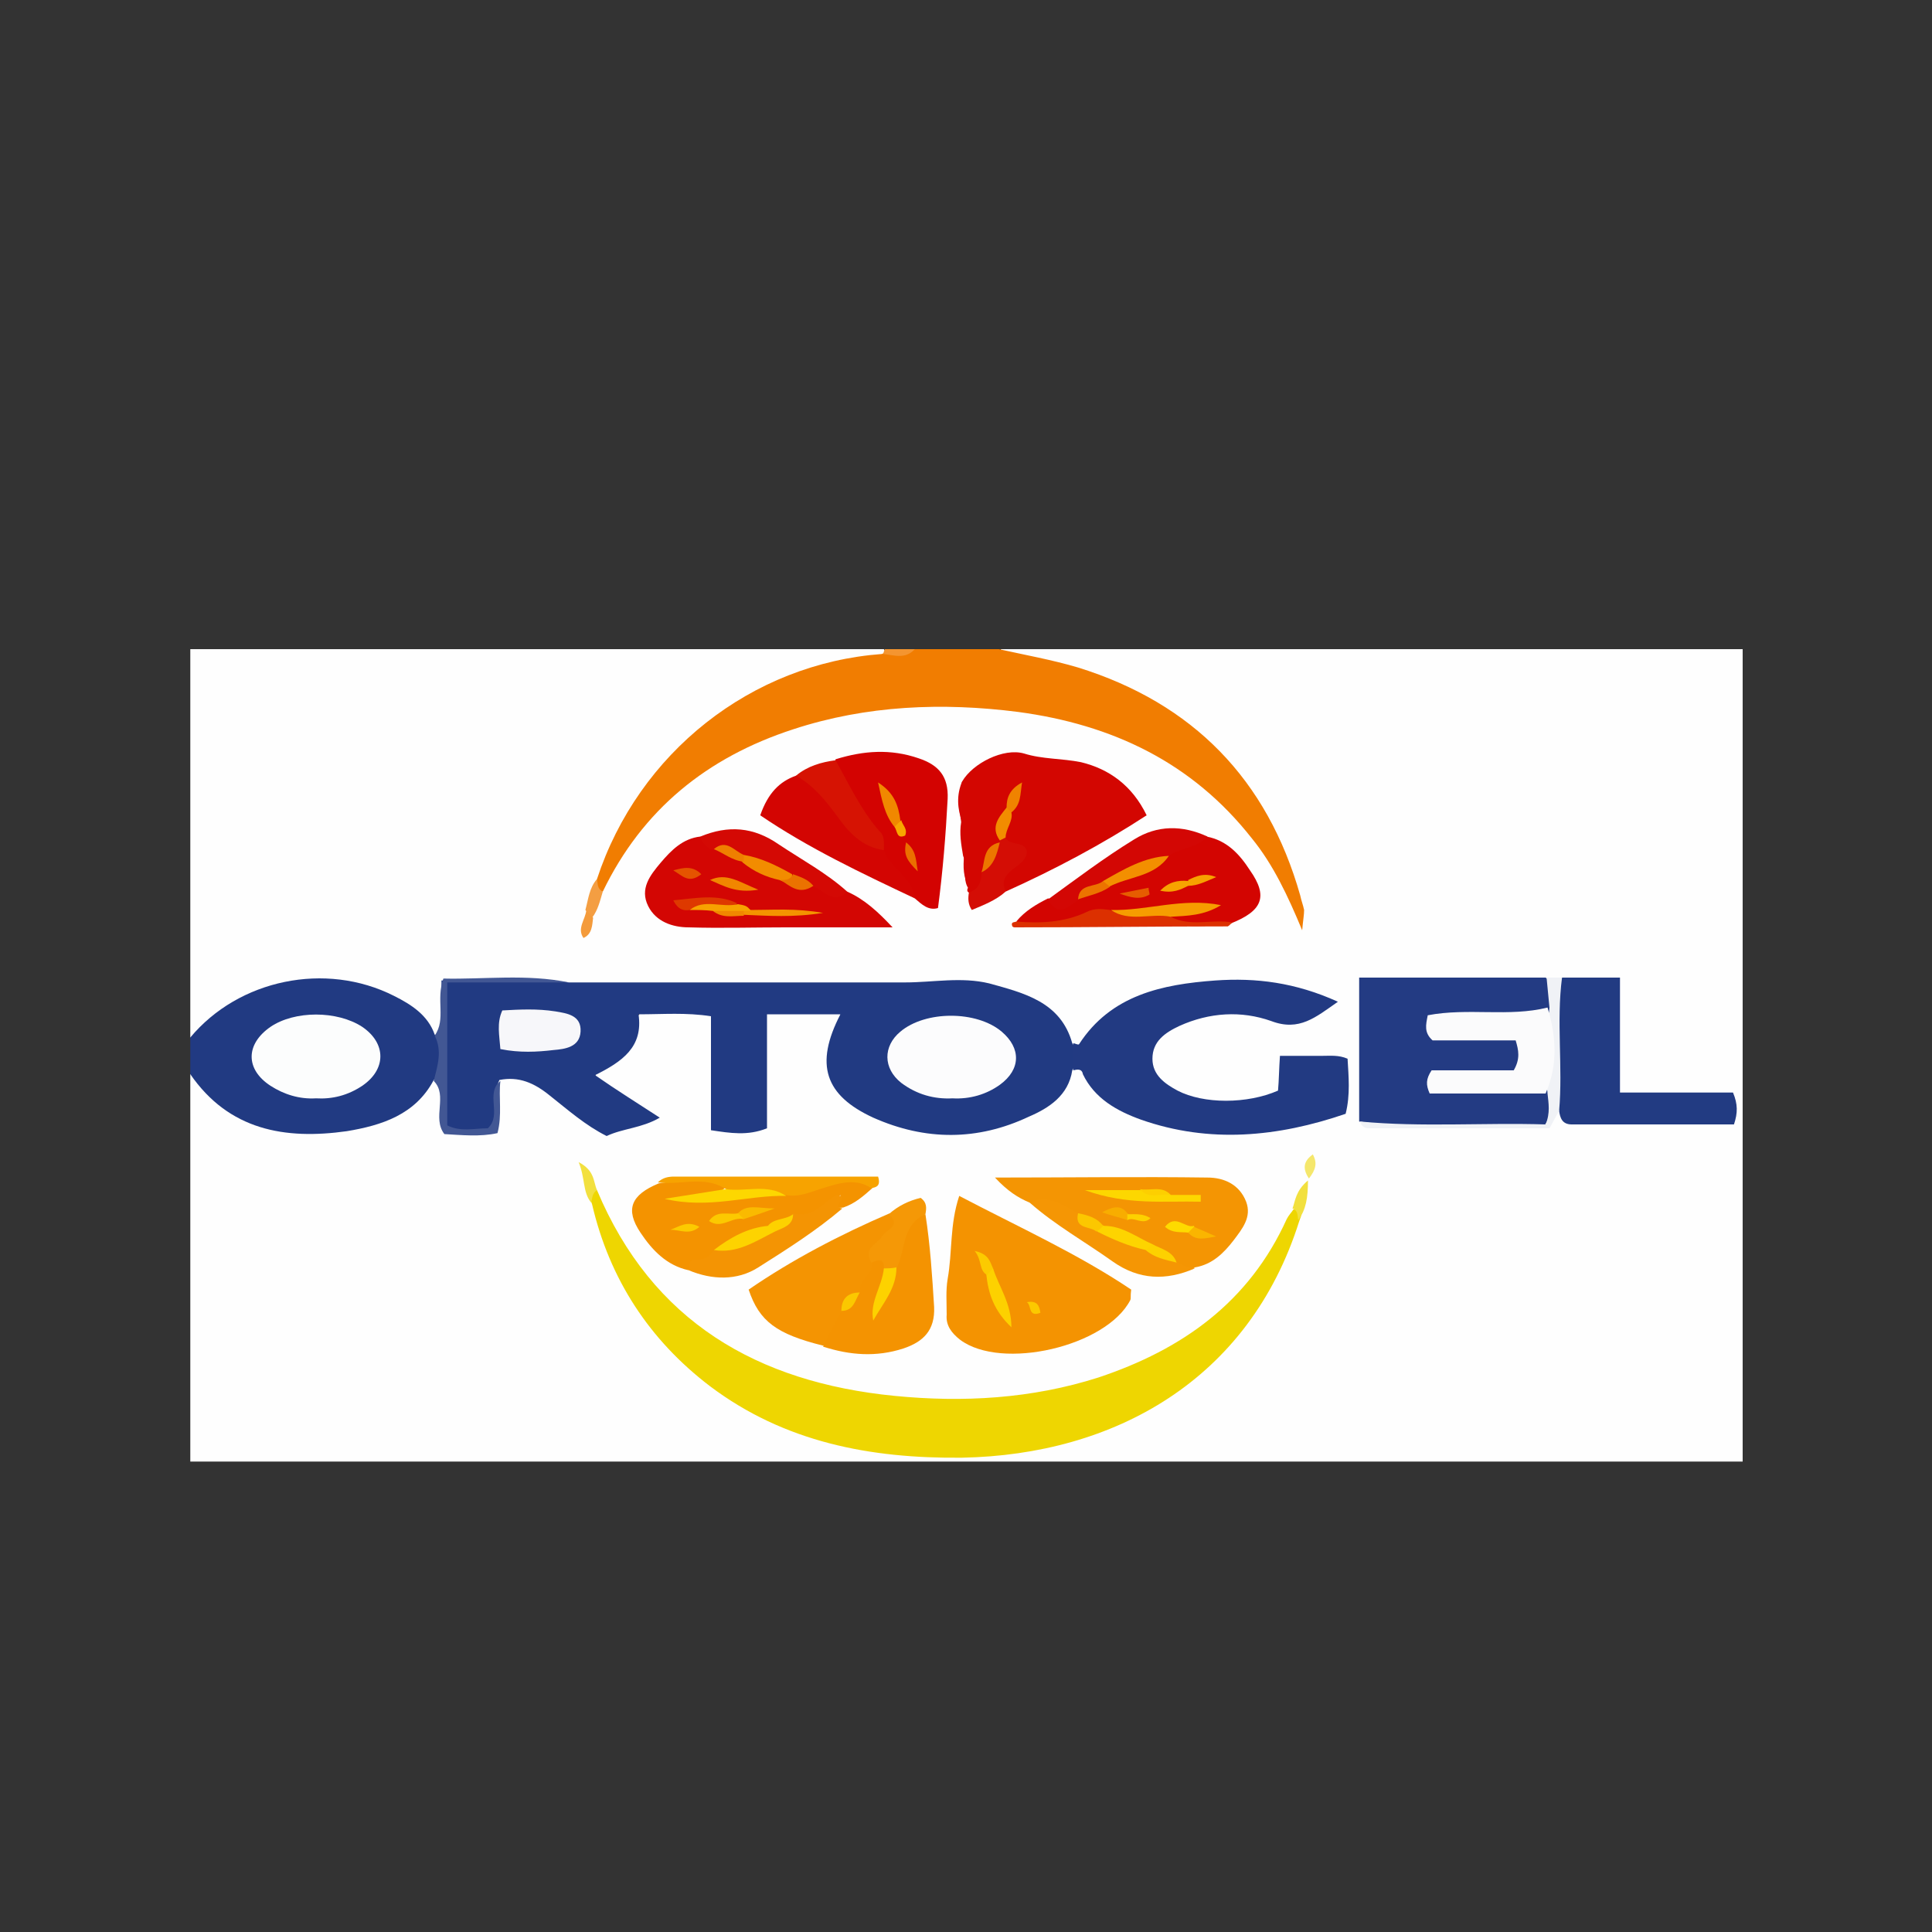 <svg xmlns="http://www.w3.org/2000/svg" xmlns:xlink="http://www.w3.org/1999/xlink" id="Livello_1" x="0px" y="0px" viewBox="0 0 200 200" xml:space="preserve">
<rect x="0" y="0" width="200" height="200" fill="#333333" stroke="none"/>
<g>
	<g>
		<path fill="#FEFEFE" d="M19.7,107.4c0-13.4,0-26.8,0-40.2c23.9,0,47.9,0,71.8,0c0.2,0.3,0.2,0.6,0,0.8c-3.5,1.1-7.1,1.6-10.5,3.1    c-9,4-15,10.8-18.5,19.9c-0.5,1-1,2.1-1.2,3.2c-0.1,0.3-0.2,0.6-0.4,0.9c0.3-0.1,0.1-0.4,0.3-0.5c0.2-1,0.6-1.9,1-2.8    c5.6-12.5,16.3-17.6,29-18.9c8.8-0.9,17.8-0.8,26.2,3.2c7.7,3.7,13.8,8.9,16.6,16.3c-4-13.2-13.4-21.2-27.8-23.7    c-1-0.2-2.5,0.2-2.6-1.5c25.6,0,51.2,0,76.8,0c0,28,0,56,0,84.1c-53.5,0-107.1,0-160.7,0c0-13.4,0-26.7,0-40.1    c0.7-0.2,1.2,0.3,1.6,0.7c7,6.2,15.2,6.4,22.3,0.6c0.5-0.4,0.9-0.9,1.6-0.9c1.8,1,0.7,3.1,1.5,4.5c1.3,0.7,2.5,0.6,3.8,0.1    c0.9-1.4,0.1-3.2,1.1-4.5c1.9-1.3,3.6-0.5,5.2,0.6c1.5,1,2.8,2.1,4.3,3.1c1.5,0.9,2.9,0.9,4.6,0.1c-1-1.8-3.3-2.1-4.1-4.3    c1.4-2,3.1-3.9,4.5-6.1c1.4-2.1,4.2-1.2,6.5-0.9c2.1,0.3,2,2.1,2,3.7c0.2,2.7-0.3,5.4,0.3,8.1c2.5,0.9,3.6,0,3.6-2.3    c0-1.9,0-3.8,0-5.7c0.1-3.4,0.7-4,4.2-4c1.4,0,3-0.2,4.2,0.8c0.7,1,0.1,1.8,0,2.7c-0.7,3.3,0.1,5,3.1,6.8c5.4,3.2,16.2,3.6,20.8-4    c0.8-0.4,1.5-0.1,2,0.5c4.1,5.2,10,5.6,16,5.6c2.2,0,4.4-0.5,6.5-1c3.1-0.7,3.4-1.3,2.7-4.8c-2-0.8-3.7-1.1-5.1,1.6    c-1.8,3.5-5.3,2.2-8.2,2.1c-2.5-0.1-5.1-1-6-3.8c-0.8-2.5,0.7-4,2.7-5c2.9-1.5,6-1.7,9.2-1c1.7,0.4,3.5,0.9,5.3-0.6    c-2.2-1.5-4.6-1.4-6.8-1.5c-5.7-0.2-11.4,0.2-15.7,4.8c-0.8,0.8-1.6,1.8-3,0.8c-3.4-4.8-8.4-5.7-13.9-5.5    c-12.6,0.5-25.2,0.4-37.7,0c-3.5-0.9-7-0.3-10.5-0.4c-1.4,0-2,0.8-2,2.2c0,1.1,0.1,2.3-0.8,3.2c-0.6,0.3-1,0-1.4-0.4    c-7.7-6.5-15.5-6.5-23.1-0.1C20.7,107.3,20.3,107.6,19.7,107.4z"></path>
		<path fill="#F17D01" d="M61.8,91c4.3-13.1,16-22.3,29.5-23.3c1-0.5,2.3,0.2,3.3-0.5c2.9,0,5.9,0,8.8,0c2.7,0.6,5.5,1.1,8.2,1.9    c11.9,3.7,19.6,11.6,23,23.6c0.1,0.5,0.3,1,0.4,1.5c0,0.5-0.1,1-0.2,2.1c-1.5-3.6-3-6.8-5.2-9.5c-6.2-7.9-14.5-11.8-24.2-13.1    c-7.8-1-15.7-0.7-23.3,1.8c-8.9,2.9-15.6,8.3-19.7,16.8C61.3,92.3,61.6,91.6,61.8,91z"></path>
		<path fill="#213A82" d="M19.7,107.4c5-6,14-7.9,21.1-4.3c1.8,0.9,3.5,2,4.2,4c1.6,1.6,1.6,3.2-0.1,4.7c-1.9,3.6-5.4,4.7-9,5.3    c-6.4,0.9-12.2-0.1-16.2-5.9C19.7,109.9,19.7,108.7,19.7,107.4z"></path>
		<path fill="#F49530" d="M94.7,67.2c-1,1.1-2.2,0.6-3.3,0.5c0.1-0.2,0.1-0.3,0.2-0.5C92.6,67.2,93.6,67.2,94.7,67.2z"></path>
		<path fill="#213A82" d="M58.9,101.7c11.6,0,23.2,0,34.8,0c2.9,0,5.8-0.6,8.7,0.1c3.6,1,7.4,1.9,8.6,6.2c0.7,0.9,0.6,1.9,0,2.8    c-0.4,2.6-2.4,3.9-4.5,4.8c-5.3,2.5-10.7,2.5-16.1,0.1c-5-2.3-6.1-5.5-3.4-10.7c-1.4,0-2.5,0-3.7,0c-1.2,0-2.5,0-3.9,0    c0,4.1,0,7.9,0,11.8c-2,0.8-3.8,0.5-5.8,0.2c0-3.9,0-7.8,0-11.8c-2.6-0.4-4.9-0.2-7.5-0.2c0.5,3.4-1.7,4.9-4.5,6.3    c2.3,1.6,4.4,2.9,6.7,4.4c-1.9,1.1-3.8,1.1-5.5,1.9c-2.2-1.1-4-2.7-5.9-4.2c-1.6-1.3-3.2-2-5.2-1.6c-0.8,1.6,0.1,3.3-0.6,5    c-1.6,0.6-3.3,0.3-5.2,0.2c-0.5-5.1-0.1-10.1-0.2-15.5C50.3,101.5,54.6,101.3,58.9,101.7z"></path>
		<path fill="#EED601" d="M61.8,123.2c5.7,13.6,16.6,19.9,30.8,21.3c7.1,0.7,14.2,0.3,21.1-1.9c8.7-2.9,15.6-7.8,19.5-16.4    c0.2-0.4,0.5-0.7,0.7-1c1.2,0,0.8,0.6,0.6,1.2c-5.2,16.5-19.2,24.2-34.9,24.5c-9.5,0.1-18.4-1.6-26.1-7.4    c-6.3-4.8-10.4-11.1-12.2-18.8C61.1,124,60.6,123.2,61.8,123.2z"></path>
		<path fill="#223A82" d="M111.1,110.8c0-0.9,0-1.9,0-2.8c0.2,0,0.5,0.2,0.6,0.1c3.3-5.1,8.6-6.2,14.1-6.6c4.2-0.3,8.3,0.2,12.7,2.2    c-2.3,1.6-4,3.1-6.9,2c-3.1-1.1-6.4-0.9-9.5,0.5c-1.5,0.7-2.8,1.6-2.8,3.4c0,1.7,1.3,2.6,2.6,3.3c2.7,1.4,7.2,1.4,10.4,0    c0.1-1.1,0.1-2.2,0.2-3.6c1.6,0,3,0,4.4,0c0.8,0,1.7-0.1,2.6,0.3c0.1,1.8,0.3,3.7-0.2,5.7c-7,2.4-14.1,3.1-21.2,0.6    c-2.5-0.9-4.8-2.2-6-4.7C112,110.6,111.5,110.7,111.1,110.8z"></path>
		<path fill="#233B83" d="M140.7,116.1c0-4.8,0-9.6,0-14.9c6.6,0,12.9,0,19.3,0c1.1,0.8,1.1,1.9,0.8,3c-0.8,1.6-2.4,1.5-3.8,1.5    c-2.3,0.1-4.6,0-6.9,0.3c1.6,0.6,3.3,0.3,5,0.5c1.5,0.2,2.7,0.7,2.7,2.4c0,1.8-1.3,2.2-2.8,2.4c-1.6,0.2-3.1-0.1-4.7,0.5    c2.1,0.4,4.2,0.2,6.3,0.3c1.4,0.1,3-0.2,4,1.2c0.3,1.1,0.1,2-0.7,3.2C153.6,116.2,147.1,117,140.7,116.1z"></path>
		<path fill="#F49301" d="M117.1,133.5c-0.1,0.7,0,0.9-0.1,1.1c-2.5,4.8-13.3,7.3-17.6,4.1c-0.9-0.7-1.5-1.5-1.4-2.6    c0-1.3-0.1-2.5,0.1-3.7c0.5-2.8,0.2-5.6,1.2-8.6C105.4,127,111.6,129.8,117.1,133.5z"></path>
		<path fill="#D30601" d="M99.6,80.9c1.1-1.9,4.3-3.5,6.4-2.9c1.9,0.6,3.9,0.5,5.9,0.9c2.9,0.7,5.3,2.4,6.8,5.5    c-4.6,3-9.5,5.6-14.6,7.9c-1.9-1.6,0.5-2.3,0.7-3.5c0.2-0.9-1-1.2-1-2.1c-0.3-0.9,0.3-1.6,0.5-2.5c0.1-0.3,0.4-0.5,0.4-0.9    c0,0.1-0.1,0.3-0.2,0.5c-0.4,1-1.1,1.9-0.8,3c0.1,0.3,0,0.5-0.1,0.8c-0.8,1-1.1,2.2-1.4,3.4c-0.4,0.8-0.7,1.7-1.9,1.4    c-0.2-0.1-0.2-0.3-0.1-0.5c-0.6-1,0-2.2-0.5-3.3c-0.2-1.2-0.4-2.3-0.2-3.5C99.3,83.7,99.2,82.3,99.6,80.9z"></path>
		<path fill="#223B82" d="M161.7,101.2c1.9,0,3.7,0,6,0c0,4,0,7.8,0,11.9c4.2,0,8,0,11.7,0c0.5,1.2,0.5,2.1,0.1,3.3    c-5.6,0-11.2,0-16.8,0c-1,0-1.2-0.7-1.3-1.4C160.2,110.4,160,105.8,161.7,101.2z"></path>
		<path fill="#F49503" d="M106.6,124.5c-1.2-0.5-2.3-1.2-3.6-2.6c7.7,0,14.9-0.1,22,0c1.7,0,3.3,0.7,4,2.5c0.6,1.6-0.4,2.8-1.3,4    c-1,1.3-2.2,2.5-4,2.8c-0.7,0.5-1.4,0.1-2.1-0.2c-0.9-0.7-1.8-1.3-2.9-1.8c-1.5-0.8-3-1.5-4.6-2c-0.9-0.4-1.8-0.9-2.7-1.2    C109.9,125.6,108.3,124.8,106.6,124.5z"></path>
		<path fill="#D30603" d="M87.7,92.3c1.8,0.8,3.2,2.1,4.7,3.7c-3.7,0-7.4,0-11.1,0c-3.3,0-6.7,0.1-10,0c-1.7,0-3.4-0.6-4.2-2.2    c-0.9-1.8,0.2-3.2,1.3-4.5c1.1-1.3,2.3-2.5,4.1-2.7c0.6,0.2,1.2,0.5,1.8,0.8c0.9,0.5,1.9,1,2.9,1.4c1.2,0.6,2.4,1.3,3.7,1.8    c1,0.5,2.1,0.8,3.2,0.7C85.4,91.4,86.4,92.5,87.7,92.3z"></path>
		<path fill="#D30301" d="M86.5,78.6c2.9-0.9,5.7-1.1,8.6-0.1c2.1,0.7,3.1,1.9,3,4.2c-0.2,3.8-0.5,7.5-1,11.3c-1,0.3-1.7-0.4-2.4-1    c-1.3-1.6-3.1-2.8-3.8-4.9c-0.4-2.2-2.2-3.8-3.1-5.7C87.1,81.2,86.1,80.2,86.5,78.6z"></path>
		<path fill="#F49402" d="M85.2,139.3c-4.8-1.2-6.6-2.5-7.7-5.8c4.5-3.1,9.5-5.7,14.6-7.9c1.1,1,1.1,1.1,0.5,2.1    c-0.7,1-1.8,1.7-1.7,3.1c-0.1,1.2-0.8,2.1-1.5,3c-0.7,0.6-1.4,1.2-1.7,2.2C87,137.3,86.7,138.8,85.2,139.3z"></path>
		<path fill="#D30501" d="M105.2,95.4c0.9-1.1,2.1-1.8,3.3-2.4c1.2,0.4,2.1-0.1,3.1-0.6c1-0.5,2.1-0.8,3.1-1.3c2-1.1,4.3-1.5,6-3    c1.2-1.1,2.8-0.9,4.2-1.5c2.1,0.4,3.4,1.8,4.5,3.5c1.9,2.7,1.3,4.2-2,5.5c-2.2,0.1-4.4,0.7-6.5-0.3c1.1-1.9,3-0.6,4.1-1.3    c-3.3-0.1-6.7,1.3-10.4,1.2C111.6,95.1,108.4,96.5,105.2,95.4z"></path>
		<path fill="#F49300" d="M71.3,131.5c-2.3-0.5-3.8-2.1-5-3.9c-1.6-2.4-1-3.9,1.9-5.1c2.4-0.3,4.7-0.8,7,0.3    c-1.4,1.6-3.2,1.1-5.3,1.2c4.1,0.3,7.7-1.4,11.5-1.1c2.5,0,4.8-0.9,7.3-0.7c0.6,0.1,1.5-0.4,1.6,0.8c-0.9,0.8-1.8,1.6-3,2    c-1.4,0.2-0.4-0.5-0.3-1.3c-1.3,1.7-2.7,2.7-4.5,2.7c-1,0.2-1.9,0.5-2.8,0.8c-1.9,0.6-3.7,1.3-5.2,2.6    C73.7,131.1,71.9,130.2,71.3,131.5z"></path>
		<path fill="#F49301" d="M89,133.8c-0.2-1.3,1.4-1.8,1.3-3.1c1.1-1.4,1.5-0.6,1.8,0.5c0.1,1.5-0.8,2.8-1.5,4.5    c0.8-1.7,1.6-3.1,1.6-4.7c1-1.9,0.2-5.1,3.6-5.3c0.5,3.2,0.7,6.4,0.9,9.6c0.1,2.4-1.1,3.6-3.2,4.3c-2.8,0.9-5.5,0.7-8.3-0.2    c0.6-1.2,1.2-2.4,1.9-3.6C87.7,135.1,88.2,134.3,89,133.8z"></path>
		<path fill="#D30502" d="M91.5,88c0.6,1.9,3,2.8,3.2,5c-5.5-2.6-11-5.2-16-8.6c0.8-2.3,2-3.5,3.7-4.1c1.6-0.3,2.5,0.9,3.3,1.9    C87.5,84.4,89.4,86.2,91.5,88z"></path>
		<path fill="#F49403" d="M82.1,125.6c2.1,0.6,3.3-1.3,4.5-1.9c1.5,0.3-0.7,1.2,0.6,1.4c-2.7,2.3-5.7,4.2-8.7,6.1    c-2.2,1.4-4.8,1.3-7.2,0.3c0.1-0.5-0.1-1.2,0.9-1.1c0.7,0,1.3-0.3,1.7-1c2-0.5,3.9-1.4,5.8-2.2C80.5,126.7,81.6,126.7,82.1,125.6z    "></path>
		<path fill="#D30704" d="M125,86.6c-1.1,1.2-2.7,1.1-4,2c-2.1,1.1-4.4,1.7-6.4,2.8c-0.9,0.7-2.4,0.5-3,1.8    c-1.1,0.7-2.1,1.8-3.1-0.1c2.9-2.1,5.8-4.3,8.9-6.2C119.8,85.4,122.4,85.4,125,86.6z"></path>
		<path fill="#F59604" d="M106.6,124.5c2-1,3.5,0.4,5.1,1.1c0.5,0.9,1.5,1.1,2.3,1.6c1.6,0.6,3.2,1.2,4.7,1.9c1,0.5,2.1,0.8,3,1.5    c0.7,0.3,1.3,0.7,2,0.7c-3,1.3-5.8,1.2-8.5-0.7C112.4,128.6,109.2,126.8,106.6,124.5z"></path>
		<path fill="#D40904" d="M87.7,92.3c-1.5,1.5-2.5-0.3-3.7-0.6c-0.9,0.1-1.6-0.6-2.4-0.7c-1.4-0.8-3.1-1.3-4.5-2.1    c-1.1-0.3-2-1.2-3.3-0.9c-0.7-0.3-1.1-0.7-1.3-1.4c2.9-1.2,5.5-1,8.1,0.8C83,89,85.6,90.4,87.7,92.3z"></path>
		<path fill="#D61303" d="M91.5,88c-2.3-0.3-3.7-1.9-4.9-3.6c-1.2-1.6-2.4-3.1-4.2-4.1c1.2-1,2.6-1.4,4.1-1.6    c1.4,2.5,2.6,5.1,4.5,7.3C91.6,86.5,91.5,87.2,91.5,88z"></path>
		<path fill="#425794" d="M58.9,101.7c-4.1,0-8.3,0-12.6,0c0,5.2,0,9.9,0,14.8c1.4,0.7,2.8,0.3,4.2,0.3c1.5-1.4-0.3-3.6,1.3-4.9    c-0.2,1.7,0.2,3.5-0.3,5.4c-1.8,0.4-3.7,0.2-5.5,0.1c-1.3-1.7,0.4-4-1.1-5.5c0.4-1.6,0.9-3.1,0.1-4.7c1.2-1.7,0.1-3.7,0.9-5.9    C50.1,101.4,54.5,100.8,58.9,101.7z"></path>
		<path fill="#F0F2F6" d="M161.7,101.2c-0.6,4.6,0.1,9.2-0.3,13.8c-0.3,0.5-0.6,1.1-1,1.8c-6.1,0-12.4,0-18.7,0    c-0.5,0-0.8-0.3-0.9-0.7c6.4,0.6,12.8,0.1,19.2,0.3c0.5-1.2,0.3-2.2,0.2-3.2c-0.3-3-0.1-5.9,0.2-8.9c-0.1-1-0.2-2-0.3-3.1    C160.5,101.2,161.1,101.2,161.7,101.2z"></path>
		<path fill="#F7A300" d="M90.2,123c-1.5-1-3.1-0.6-4.7-0.1c-1.4,0.4-2.7,1.1-4.2,0.8c-2-1.1-4.3,0.6-6.3-0.7    c-2.2-1.3-4.6-0.3-6.9-0.6c0.5-0.5,1.1-0.6,1.7-0.6c7,0,14.1,0,21.1,0C91.2,122.8,90.7,122.9,90.2,123z"></path>
		<path fill="#DC3000" d="M121.2,94.9c2,1.1,4.3,0.2,6.4,0.6c-0.2,0.1-0.3,0.3-0.5,0.4c-7.3,0-14.7,0.1-22,0.1c-0.1,0-0.2,0-0.3-0.1    c-0.2-0.5,0.2-0.4,0.4-0.5c2.5,0.2,5,0.1,7.3-1c0.8-0.4,1.6-0.3,2.4-0.2C116.9,95.3,119.2,93.6,121.2,94.9z"></path>
		<path fill="#F59806" d="M95.8,125.7c-2.5,1.1-2,3.7-3,5.6c-0.4,0.4-0.8,0.4-1.3,0.1c0.1-1.2-0.6-1-1.3-0.7    c-0.9-1.5,0.6-1.9,1.1-2.7c0.4-0.7,2.1-1.1,0.7-2.3c1-0.9,2.1-1.4,3.3-1.7C96,124.5,95.9,125.1,95.8,125.7z"></path>
		<path fill="#D40D05" d="M104.1,86.7c0.4,0.9,1.9,0.3,2.2,1.4c0,1.8-3.2,1.9-2.2,4.2c-1,0.9-2.3,1.4-3.5,1.9    c-0.4-0.6-0.4-1.2-0.3-1.8c0.9-0.3,1.3-1,1.3-2c0.9-0.9,1-2.2,1.9-3.1l0-0.3C103.6,86.5,103.8,86.5,104.1,86.7z"></path>
		<path fill="#F2E03F" d="M61.8,123.2c-0.5,0.3-0.5,0.9-0.6,1.3c-0.9-1.1-0.6-2.5-1.3-4.2C61.6,121.2,61.4,122.3,61.8,123.2z"></path>
		<path fill="#F49E42" d="M61.8,91c0.1,0.5,0,1,0.6,1.3c-0.3,1-0.5,1.9-1.1,2.7c-0.4-0.1-0.4-0.5-0.7-0.8C60.9,93.1,61,91.9,61.8,91    z"></path>
		<path fill="#F2E03E" d="M134.4,126.3c-0.1-0.4,0-1-0.6-1.2c0.3-0.8,0.3-1.8,1.6-2.9C135.4,124,135.2,125.2,134.4,126.3z"></path>
		<path fill="#F49B3B" d="M60.7,94.2c0.2,0.3,0.4,0.5,0.7,0.8c-0.1,0.8-0.1,1.7-1,2.1C59.7,96.1,60.6,95.2,60.7,94.2z"></path>
		<path fill="#F5E76C" d="M135.9,119.5c0.5,0.9,0.3,1.6-0.4,2.5C134.7,120.8,135.1,120.1,135.9,119.5z"></path>
		<path fill="#D30603" d="M99.6,80.9c0,1.4,0,2.8,0,4.2C99.1,83.7,99,82.3,99.6,80.9z"></path>
		<path fill="#D30603" d="M99.8,88.6c1,1,0.4,2.2,0.5,3.3C99.7,90.8,99.7,89.7,99.8,88.6z"></path>
		<path fill="#FCFDFD" d="M32.7,113.7c-1.7,0.1-3.3-0.4-4.7-1.3c-2.6-1.7-2.6-4.3,0-6.1c2.5-1.7,6.9-1.7,9.5,0    c2.5,1.7,2.5,4.4,0,6.1C36,113.4,34.4,113.8,32.7,113.7z"></path>
		<path fill="#FCFCFD" d="M98.6,113.7c-1.9,0.1-3.7-0.4-5.3-1.6c-1.9-1.5-1.9-3.8-0.1-5.3c2.6-2.2,7.9-2.2,10.5,0    c2,1.7,2,3.9-0.2,5.5C102.1,113.3,100.4,113.8,98.6,113.7z"></path>
		<path fill="#F7F7FA" d="M51.8,108.6c-0.1-1.4-0.4-2.7,0.2-4c1.8-0.1,3.6-0.2,5.5,0.1c1.2,0.2,2.7,0.4,2.6,2.1    c-0.1,1.6-1.6,1.8-2.8,1.9C55.6,108.9,53.8,109,51.8,108.6z"></path>
		<path fill="#FBFBFC" d="M160.2,104.3c0.9,3,1.1,5.9-0.2,8.9c-4.1,0-8.1,0-12,0c-0.4-0.9-0.4-1.5,0.2-2.4c2.7,0,5.7,0,8.5,0    c0.7-1.2,0.5-2.1,0.2-3.1c-3,0-5.9,0-8.6,0c-0.9-0.8-0.7-1.6-0.5-2.6C152,104.3,156.2,105.3,160.2,104.3z"></path>
		<path fill="#FDD100" d="M102.8,131.3c0.6,1.9,1.9,3.6,1.9,6.1c-1.8-1.7-2.4-3.5-2.6-5.5C101.9,131.3,102.3,131.2,102.8,131.3z"></path>
		<path fill="#FCC900" d="M106.3,134.8c1.1-0.2,1.3,0.4,1.4,1.1C106.4,136.4,106.8,135.1,106.3,134.8z"></path>
		<path fill="#FCCA00" d="M102.8,131.3c-0.2,0.2-0.4,0.4-0.6,0.7c-0.9-0.5-0.5-1.5-1.3-2.5C102.4,129.8,102.5,130.7,102.8,131.3z"></path>
		<path fill="#F28C00" d="M104.1,86.7c-0.2,0.1-0.4,0.2-0.6,0.3c-1-1.4-0.1-2.4,0.7-3.4c0.5-0.1,0.8-0.1,0.5,0.5    C104.9,85,104.1,85.8,104.1,86.7z"></path>
		<path fill="#F08300" d="M104.7,84.1c-0.2-0.2-0.3-0.3-0.5-0.5c0-1,0.3-1.9,1.6-2.6C105.6,82.3,105.7,83.3,104.7,84.1z"></path>
		<path fill="#EC7600" d="M103.5,87.2c-0.3,1.2-0.6,2.5-1.9,3.1C102,89.2,101.7,87.6,103.5,87.2z"></path>
		<path fill="#FDD700" d="M121.2,123.7c1,0,2,0,3.1,0c0,0.2,0,0.4,0,0.7c-3.8-0.1-7.6,0.4-12-1.2c2.3,0,4.1,0,5.8,0    C119,123.9,120.2,123,121.2,123.7z"></path>
		<path fill="#FDD400" d="M118.6,129.4c-1.8-0.4-3.4-1.1-5-1.9c-0.1-0.6,0-0.9,0.7-0.6c1.9,0,3.4,1.2,5,1.9    C119.4,129.4,119.2,129.7,118.6,129.4z"></path>
		<path fill="#FEDA00" d="M123,127.6c-0.8-0.1-1.6,0.1-2.4-0.6c1.1-1.4,2.1,0.2,3-0.1C123.8,127.5,123.7,127.8,123,127.6z"></path>
		<path fill="#FCC700" d="M114.2,126.9c-0.2,0.2-0.4,0.4-0.7,0.6c-0.6-0.6-2.3-0.2-1.9-1.9C112.7,125.8,113.6,126.1,114.2,126.9z"></path>
		<path fill="#FDD100" d="M118.6,129.4c0.2-0.2,0.4-0.4,0.7-0.6c0.9,0.5,2.1,0.7,2.5,1.9C120.6,130.4,119.5,130.2,118.6,129.4z"></path>
		<path fill="#F8AD00" d="M116.7,126.3c-0.9-0.3-1.8-0.5-2.6-0.8c0.9-0.5,1.9-0.9,2.6,0.1c0.2,0.1,0.3,0.3,0.2,0.4    C116.9,126.2,116.8,126.3,116.7,126.3z"></path>
		<path fill="#FAB500" d="M123,127.6c0.2-0.2,0.4-0.4,0.6-0.6c0.7,0.3,1.4,0.6,2.3,1C124.7,128.2,123.8,128.5,123,127.6z"></path>
		<path fill="#FDD100" d="M116.7,126.3c0-0.2,0-0.4,0-0.6c0.8,0,1.6-0.1,2.4,0.4C118.3,126.9,117.4,125.9,116.7,126.3z"></path>
		<path fill="#FDCF00" d="M121.2,123.7c-1.1-0.2-2.3,0.5-3.2-0.6C119.1,123.3,120.3,122.7,121.2,123.7z"></path>
		<path fill="#F28C00" d="M77,88.5c1.8,0.3,3.4,1.1,5,2c0,1.2-0.6,0.9-1.3,0.6c-1.4-0.3-2.7-0.9-3.8-1.8c-0.2-0.2-0.2-0.3-0.1-0.5    C76.9,88.6,77,88.5,77,88.5z"></path>
		<path fill="#F49400" d="M77.7,94.2c2.3,0,4.6-0.2,7.5,0.3c-3.1,0.5-5.7,0.3-8.2,0.2c-0.1-0.1-0.2-0.3-0.2-0.4    c0-0.2,0.1-0.2,0.1-0.2C77.2,94,77.5,94,77.7,94.2z"></path>
		<path fill="#DE3900" d="M71.4,94.2c-0.6,0.1-1.2,0-1.7-1c2.3-0.2,4.5-0.7,6.6,0.3C74.9,95.1,73,93.2,71.4,94.2z"></path>
		<path fill="#F18600" d="M73.5,91.1c1.7-0.8,3,0.2,5,1C76.2,92.5,74.9,91.7,73.5,91.1z"></path>
		<path fill="#F7A200" d="M71.4,94.2c1.5-1.2,3.3-0.2,5-0.6c0.5,0.1,1,0.1,1.3,0.7c-0.2,0-0.5,0-0.7,0c-1.1,0.5-2.1,0.4-3.2,0    C73,94.2,72.2,94.2,71.4,94.2z"></path>
		<path fill="#EB7200" d="M80.8,91.1c0.5,0,1,0,1.3-0.6c0.8,0.3,1.5,0.5,2.1,1.2C82.7,92.7,81.8,91.7,80.8,91.1z"></path>
		<path fill="#E55400" d="M72.6,90.5c-1.3,1-1.9,0.2-2.9-0.4C70.8,89.8,71.7,89.6,72.6,90.5z"></path>
		<path fill="#EF7F00" d="M77,88.5c0,0.2,0,0.5,0,0.7c-1.2-0.1-2.1-0.9-3.1-1.3C75.2,86.8,76,88.1,77,88.5z"></path>
		<path fill="#F18700" d="M73.8,94.3c1.1,0,2.1,0,3.2,0c0,0.2,0,0.4,0,0.5C75.9,94.8,74.8,95.1,73.8,94.3z"></path>
		<path fill="#F18800" d="M92.6,85.6c-1-1.2-1.3-2.7-1.7-4.6c1.7,1.1,2.1,2.4,2.3,3.9C93.2,85.1,93.1,85.5,92.6,85.6z"></path>
		<path fill="#EB6F00" d="M95,90.2c-1.1-1.1-1.5-1.7-1.2-3C94.8,88,94.8,88.8,95,90.2z"></path>
		<path fill="#F8A600" d="M92.6,85.6c0.2-0.2,0.5-0.5,0.7-0.7c0.1,0.5,0.7,0.9,0.4,1.6C92.8,86.9,92.9,86,92.6,85.6z"></path>
		<path fill="#FBC800" d="M89,133.8c-0.5,0.8-0.6,1.9-1.9,1.9C87.1,134.5,87.7,133.8,89,133.8z"></path>
		<path fill="#F69D00" d="M121.2,94.9c-2.1-0.4-4.3,0.6-6.2-0.7c3.7,0.1,7.4-1.3,11.4-0.5C124.6,94.8,122.9,94.8,121.2,94.9z"></path>
		<path fill="#F38F00" d="M114.2,91.2c2.1-1.2,4.3-2.5,6.8-2.6c-1.5,2.2-4.1,2.1-6.2,3.2C114.2,92.1,114.1,91.7,114.2,91.2z"></path>
		<path fill="#E65C00" d="M119,92.6c-1,0.6-2,0.3-3.1-0.1c1-0.2,2-0.4,3-0.6C118.9,92.2,119,92.4,119,92.6z"></path>
		<path fill="#EC7300" d="M114.2,91.2c0.2,0.2,0.5,0.4,0.7,0.6c-1,0.7-2.2,0.9-3.3,1.3C111.7,91.4,113.4,91.9,114.2,91.2z"></path>
		<path fill="#F7A300" d="M123,91.7c-0.8,0.4-1.6,0.8-2.9,0.5c0.9-0.9,1.8-1.1,2.9-1c0.2,0.1,0.3,0.3,0.2,0.4    C123.2,91.6,123.1,91.7,123,91.7z"></path>
		<path fill="#F7A200" d="M123,91.7c0-0.2,0-0.4,0-0.6c0.8-0.4,1.7-0.8,2.9-0.3C124.9,91.2,124,91.7,123,91.7z"></path>
		<path fill="#FDD700" d="M75.1,123.1c2.1,0.3,4.3-0.6,6.3,0.7c-4-0.1-8,1.4-12.6,0.3C71.3,123.7,73.2,123.4,75.1,123.1z"></path>
		<path fill="#FDD300" d="M80.2,127.5c-2,1-3.9,2.3-6.3,1.9c1.7-1.3,3.5-2.3,5.6-2.5C80.2,126.6,80.3,126.9,80.2,127.5z"></path>
		<path fill="#FCC900" d="M77,126.2c-1.2-0.3-2.3,1.1-3.6,0.2c0.8-1.2,2-0.6,3-0.8C77,125.4,77.1,125.7,77,126.2z"></path>
		<path fill="#FABA00" d="M77,126.2c-0.2-0.2-0.4-0.4-0.6-0.6c0.9-1,2.1-0.5,3.8-0.5C78.8,125.6,77.9,125.9,77,126.2z"></path>
		<path fill="#FCCA00" d="M69.4,127.3c0.9-0.3,1.7-1,3-0.3C71.4,127.9,70.4,127.3,69.4,127.3z"></path>
		<path fill="#FDD100" d="M80.2,127.5c-0.2-0.2-0.4-0.4-0.7-0.6c0.6-0.8,1.8-0.6,2.6-1.2C82.1,126.9,81,127.1,80.2,127.5z"></path>
		<path fill="#FDD200" d="M91.5,131.3c0.4,0,0.8,0,1.3-0.1c0,2.2-1.4,3.7-2.4,5.5C90,134.8,91.3,133.2,91.5,131.3z"></path>
	</g>
</g>
</svg>